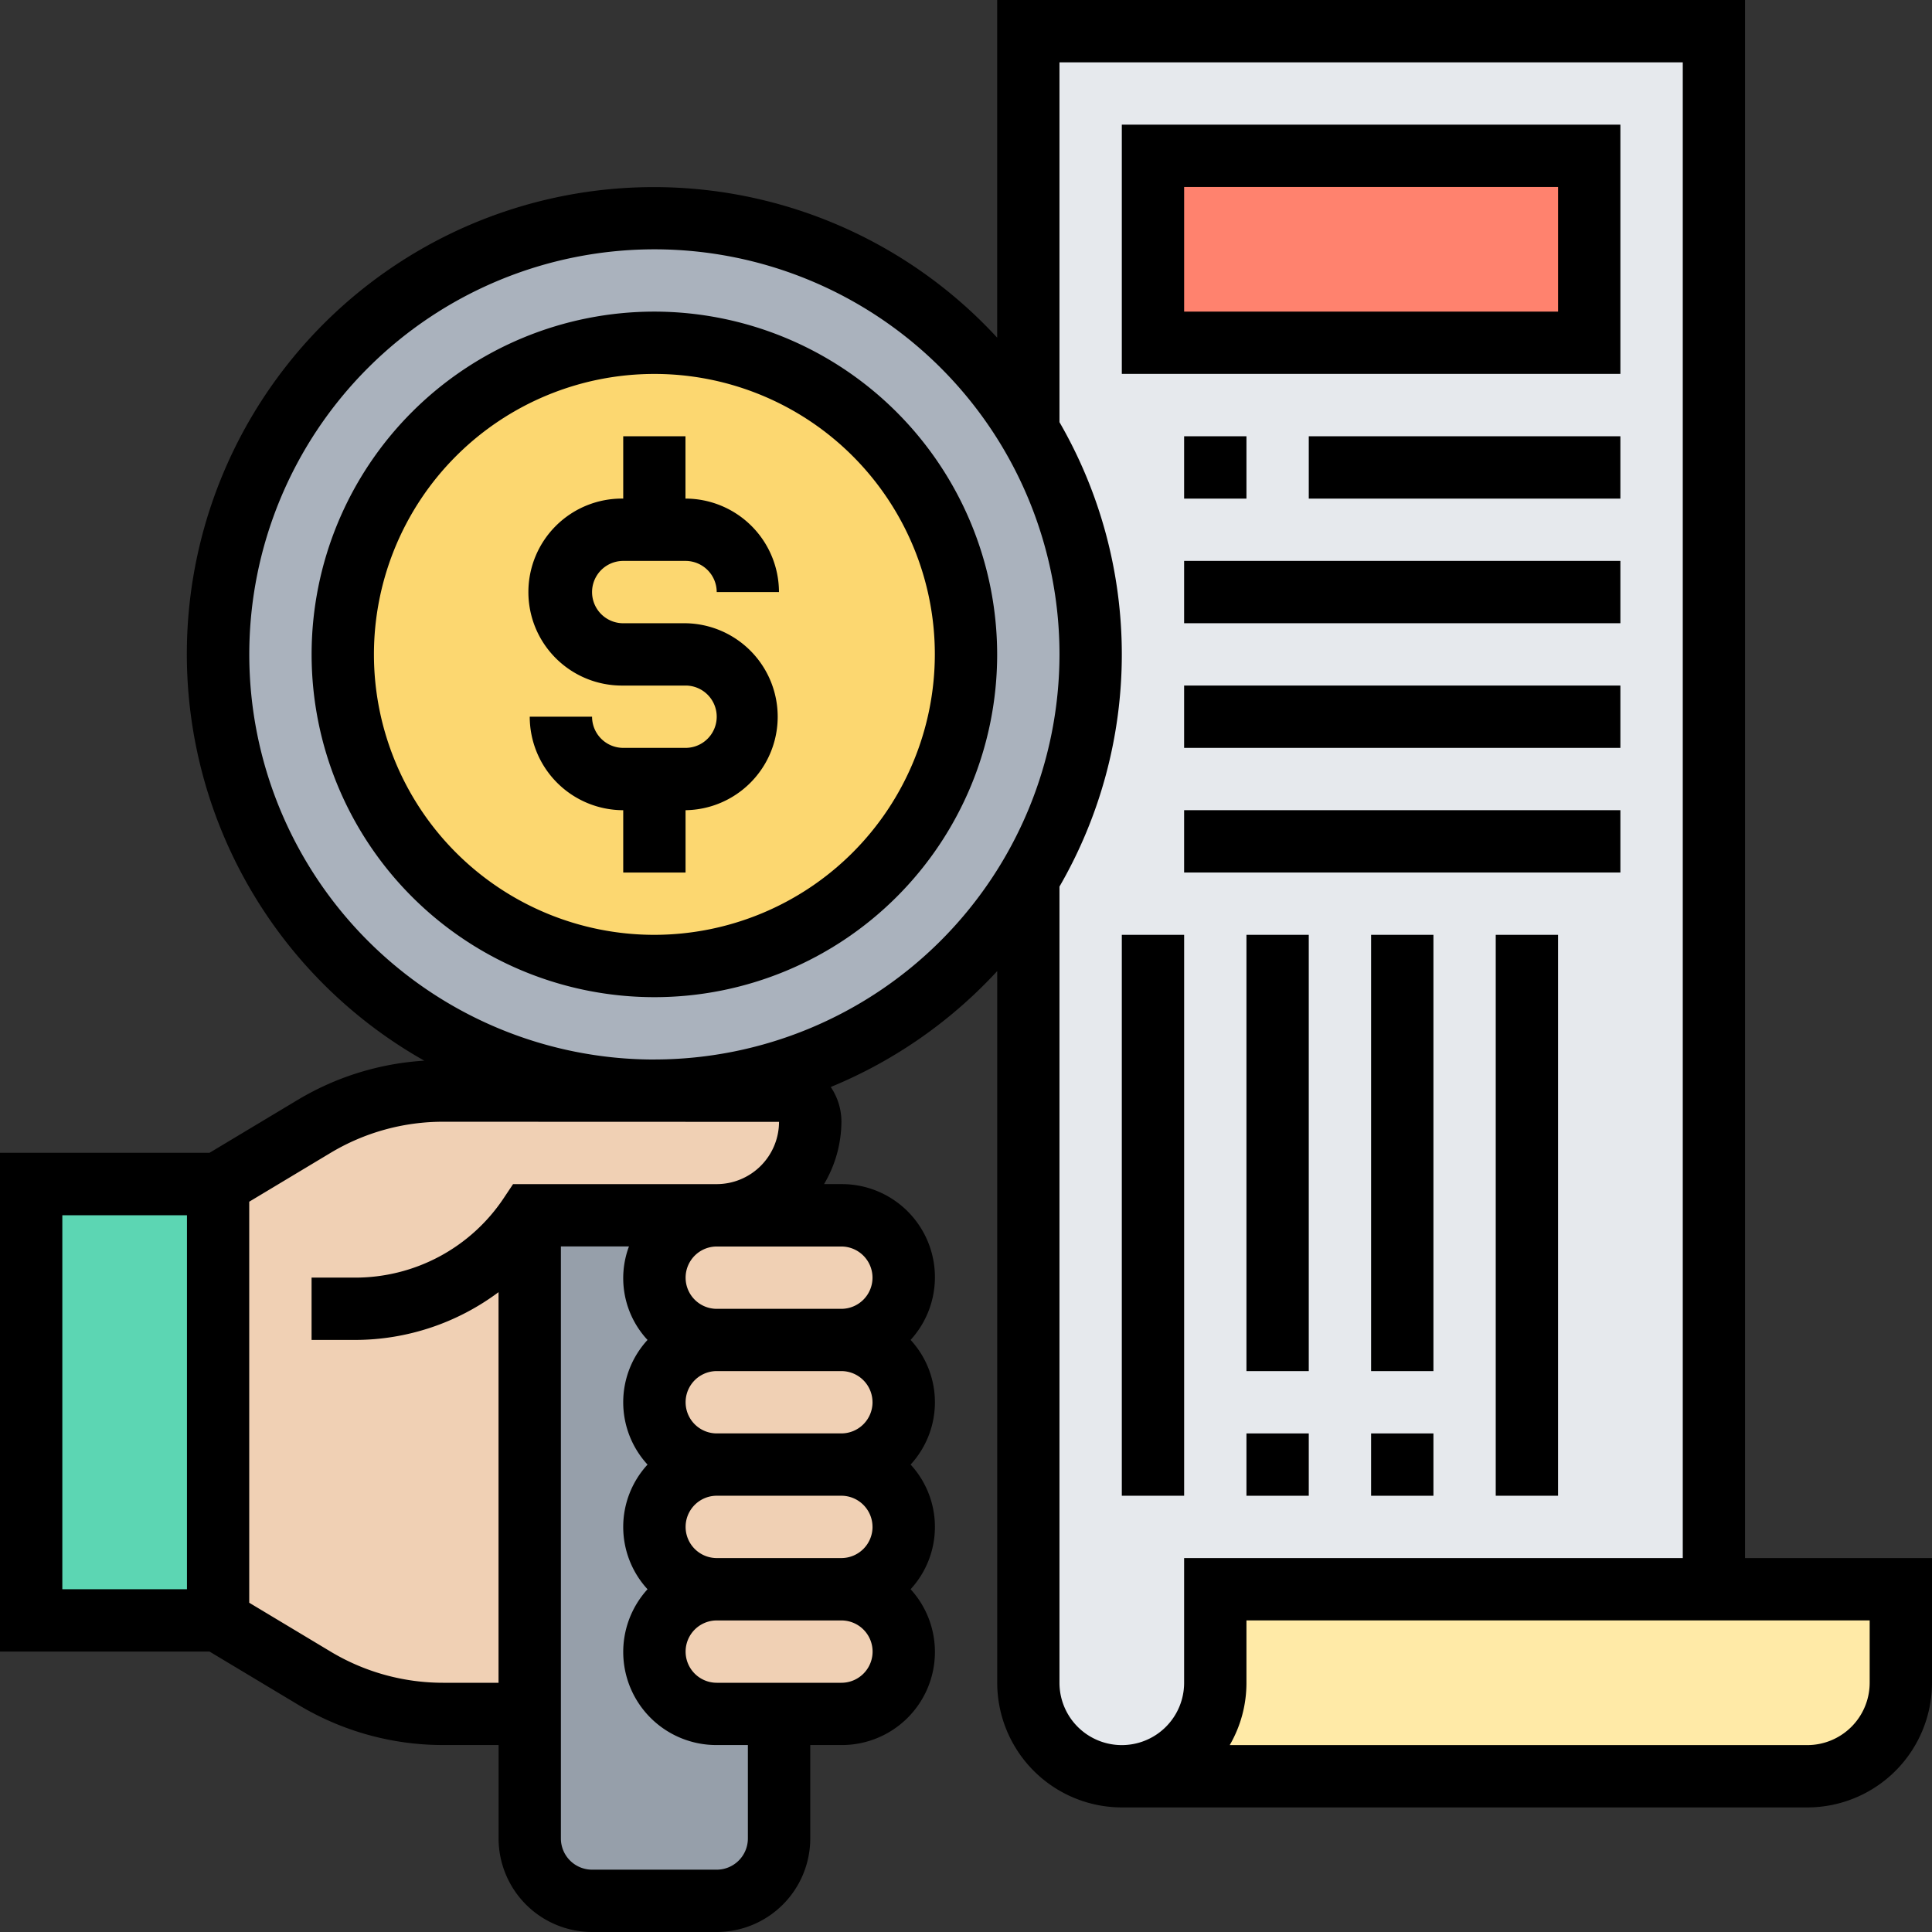 <svg xmlns="http://www.w3.org/2000/svg" id="receipt" width="100" height="100" viewBox="0 0 100 100"><rect x="0" y="0" width="100" height="100" fill="#333333" stroke="none"/><g id="Group_4950" data-name="Group 4950" transform="translate(1.613 1.613)"><g id="Group_4938" data-name="Group 4938" transform="translate(51.613)"><path id="Path_22249" data-name="Path 22249" d="M33,1V86.484a4.839,4.839,0,0,0,9.677,0V81.645H68.484V1Z" transform="translate(-33 -1)" fill="#e6e9ed"></path></g><g id="Group_4939" data-name="Group 4939" transform="translate(56.452 80.645)"><path id="Path_22250" data-name="Path 22250" d="M76.323,51v4.839a4.832,4.832,0,0,1-4.839,4.839H36a4.846,4.846,0,0,0,4.839-4.839V51H76.323Z" transform="translate(-36 -51)" fill="#ffeaa7"></path></g><g id="Group_4940" data-name="Group 4940" transform="translate(58.065 6.452)"><path id="Path_22251" data-name="Path 22251" d="M37,5H59.581v9.677H37Z" transform="translate(-37 -5)" fill="#ff826e"></path></g><g id="Group_4941" data-name="Group 4941" transform="translate(0 59.677)"><path id="Path_22252" data-name="Path 22252" d="M1,38h9.677V60.581H1Z" transform="translate(-1 -38)" fill="#5cd6b3"></path></g><g id="Group_4942" data-name="Group 4942" transform="translate(25.806 61.29)"><path id="Path_22253" data-name="Path 22253" d="M29.9,64.806v6.452a3.235,3.235,0,0,1-3.226,3.226H20.226A3.235,3.235,0,0,1,17,71.258V39h9.677a3.249,3.249,0,0,0-3.226,3.226,3.235,3.235,0,0,0,3.226,3.226,3.249,3.249,0,0,0-3.226,3.226A3.235,3.235,0,0,0,26.677,51.9a3.249,3.249,0,0,0-3.226,3.226,3.235,3.235,0,0,0,3.226,3.226,3.249,3.249,0,0,0-3.226,3.226,3.235,3.235,0,0,0,3.226,3.226Z" transform="translate(-17 -39)" fill="#969faa"></path></g><g id="Group_4943" data-name="Group 4943" transform="translate(32.258 61.29)"><path id="Path_22254" data-name="Path 22254" d="M30.677,39A3.235,3.235,0,0,1,33.9,42.226a3.249,3.249,0,0,1-3.226,3.226H24.226A3.235,3.235,0,0,1,21,42.226,3.249,3.249,0,0,1,24.226,39Z" transform="translate(-21 -39)" fill="#f0d0b4"></path></g><g id="Group_4944" data-name="Group 4944" transform="translate(32.258 67.742)"><path id="Path_22255" data-name="Path 22255" d="M30.677,43A3.235,3.235,0,0,1,33.9,46.226a3.249,3.249,0,0,1-3.226,3.226H24.226A3.235,3.235,0,0,1,21,46.226,3.249,3.249,0,0,1,24.226,43Z" transform="translate(-21 -43)" fill="#f0d0b4"></path></g><g id="Group_4945" data-name="Group 4945" transform="translate(32.258 74.194)"><path id="Path_22256" data-name="Path 22256" d="M30.677,47A3.235,3.235,0,0,1,33.9,50.226a3.249,3.249,0,0,1-3.226,3.226H24.226A3.235,3.235,0,0,1,21,50.226,3.249,3.249,0,0,1,24.226,47Z" transform="translate(-21 -47)" fill="#f0d0b4"></path></g><g id="Group_4946" data-name="Group 4946" transform="translate(32.258 80.645)"><path id="Path_22257" data-name="Path 22257" d="M30.677,51A3.235,3.235,0,0,1,33.9,54.226a3.249,3.249,0,0,1-3.226,3.226H24.226A3.235,3.235,0,0,1,21,54.226,3.249,3.249,0,0,1,24.226,51Z" transform="translate(-21 -51)" fill="#f0d0b4"></path></g><g id="Group_4947" data-name="Group 4947" transform="translate(9.677 54.839)"><path id="Path_22258" data-name="Path 22258" d="M23.129,41.452V67.258H18.645A12.85,12.85,0,0,1,12,65.419l-5-3V39.839l5-3A12.85,12.85,0,0,1,18.645,35H36.032a1.618,1.618,0,0,1,1.613,1.613,4.832,4.832,0,0,1-4.839,4.839Z" transform="translate(-7 -35)" fill="#f0d0b4"></path></g><g id="Group_4948" data-name="Group 4948" transform="translate(9.677 9.677)"><path id="Path_22259" data-name="Path 22259" d="M48.935,17.952A22.58,22.58,0,1,1,29.581,7,22.493,22.493,0,0,1,48.935,17.952Z" transform="translate(-7 -7)" fill="#aab2bd"></path></g><g id="Group_4949" data-name="Group 4949" transform="translate(16.129 16.129)"><circle id="Ellipse_11" data-name="Ellipse 11" cx="16" cy="16" r="16" transform="translate(0.258 0.258)" fill="#fcd770"></circle></g></g><g id="Group_4951" data-name="Group 4951" transform="translate(0)"><path id="Path_22260" data-name="Path 22260" d="M21.839,20.452h3.226a1.615,1.615,0,0,1,1.613,1.613H29.9a4.845,4.845,0,0,0-4.839-4.839V14H21.839v3.226a4.839,4.839,0,1,0,0,9.677h3.226a1.613,1.613,0,0,1,0,3.226H21.839a1.615,1.615,0,0,1-1.613-1.613H17a4.845,4.845,0,0,0,4.839,4.839v3.226h3.226V33.355a4.839,4.839,0,0,0,0-9.677H21.839a1.613,1.613,0,1,1,0-3.226Z" transform="translate(10.419 8.581)"></path><path id="Path_22261" data-name="Path 22261" d="M27.742,10A17.742,17.742,0,1,0,45.484,27.742,17.763,17.763,0,0,0,27.742,10Zm0,32.258A14.516,14.516,0,1,1,42.258,27.742,14.533,14.533,0,0,1,27.742,42.258Z" transform="translate(6.129 6.129)"></path><path id="Path_22262" data-name="Path 22262" d="M90.323,80.645V0H51.613V17.477A24.168,24.168,0,1,0,21.96,54.9a14.485,14.485,0,0,0-6.5,2l-4.616,2.769H0V85.484H10.844l4.618,2.771a14.523,14.523,0,0,0,7.468,2.068h2.877v4.839A4.845,4.845,0,0,0,30.645,100H37.1a4.845,4.845,0,0,0,4.839-4.839V90.323h1.613a4.818,4.818,0,0,0,3.581-8.065,4.765,4.765,0,0,0,0-6.452,4.765,4.765,0,0,0,0-6.452,4.818,4.818,0,0,0-3.581-8.065h-.9a6.385,6.385,0,0,0,.9-3.226,3.208,3.208,0,0,0-.552-1.8,24.271,24.271,0,0,0,8.616-6V87.1a6.458,6.458,0,0,0,6.452,6.452H93.548A6.458,6.458,0,0,0,100,87.1V80.645ZM3.226,62.9H9.677V82.258H3.226ZM38.71,95.161A1.615,1.615,0,0,1,37.1,96.774H30.645a1.615,1.615,0,0,1-1.613-1.613V64.516h3.523a4.69,4.69,0,0,0,.961,4.839,4.765,4.765,0,0,0,0,6.452,4.765,4.765,0,0,0,0,6.452A4.818,4.818,0,0,0,37.1,90.323H38.71Zm6.452-22.581a1.615,1.615,0,0,1-1.613,1.613H37.1a1.613,1.613,0,1,1,0-3.226h6.452A1.615,1.615,0,0,1,45.161,72.581Zm0,6.452a1.615,1.615,0,0,1-1.613,1.613H37.1a1.613,1.613,0,1,1,0-3.226h6.452A1.615,1.615,0,0,1,45.161,79.032ZM43.548,87.1H37.1a1.613,1.613,0,1,1,0-3.226h6.452a1.613,1.613,0,1,1,0,3.226Zm1.613-20.968a1.615,1.615,0,0,1-1.613,1.613H37.1a1.613,1.613,0,1,1,0-3.226h6.452A1.615,1.615,0,0,1,45.161,66.129Zm-4.839-8.065A3.229,3.229,0,0,1,37.1,61.29H26.556l-.479.718a9.233,9.233,0,0,1-7.7,4.121h-2.25v3.226h2.25a12.433,12.433,0,0,0,7.427-2.473V87.1H22.929a11.3,11.3,0,0,1-5.808-1.608L12.9,82.958V62.2l4.216-2.531a11.312,11.312,0,0,1,5.81-1.608Zm-6.452-3.226A20.968,20.968,0,1,1,54.839,33.871,20.992,20.992,0,0,1,33.871,54.839ZM61.29,87.1a3.226,3.226,0,1,1-6.452,0V45.89a24,24,0,0,0,0-24.039V3.226H87.1V80.645H61.29Zm35.484,0a3.229,3.229,0,0,1-3.226,3.226H63.65a6.4,6.4,0,0,0,.866-3.226V83.871H96.774Z" transform="translate(0)"></path><path id="Path_22263" data-name="Path 22263" d="M36,30h3.226V59.032H36Z" transform="translate(22.065 18.387)"></path><path id="Path_22264" data-name="Path 22264" d="M40,46h3.226v3.226H40Z" transform="translate(24.516 28.194)"></path><path id="Path_22265" data-name="Path 22265" d="M40,30h3.226V52.581H40Z" transform="translate(24.516 18.387)"></path><path id="Path_22266" data-name="Path 22266" d="M44,30h3.226V52.581H44Z" transform="translate(26.968 18.387)"></path><path id="Path_22267" data-name="Path 22267" d="M48,30h3.226V59.032H48Z" transform="translate(29.419 18.387)"></path><path id="Path_22268" data-name="Path 22268" d="M44,46h3.226v3.226H44Z" transform="translate(26.968 28.194)"></path><path id="Path_22269" data-name="Path 22269" d="M36,4V16.9H61.806V4Zm22.581,9.677H39.226V7.226H58.581Z" transform="translate(22.065 2.452)"></path><path id="Path_22270" data-name="Path 22270" d="M38,14h3.226v3.226H38Z" transform="translate(23.29 8.581)"></path><path id="Path_22271" data-name="Path 22271" d="M42,14H58.129v3.226H42Z" transform="translate(25.742 8.581)"></path><path id="Path_22272" data-name="Path 22272" d="M38,18H60.581v3.226H38Z" transform="translate(23.29 11.032)"></path><path id="Path_22273" data-name="Path 22273" d="M38,22H60.581v3.226H38Z" transform="translate(23.29 13.484)"></path><path id="Path_22274" data-name="Path 22274" d="M38,26H60.581v3.226H38Z" transform="translate(23.29 15.935)"></path></g></svg>